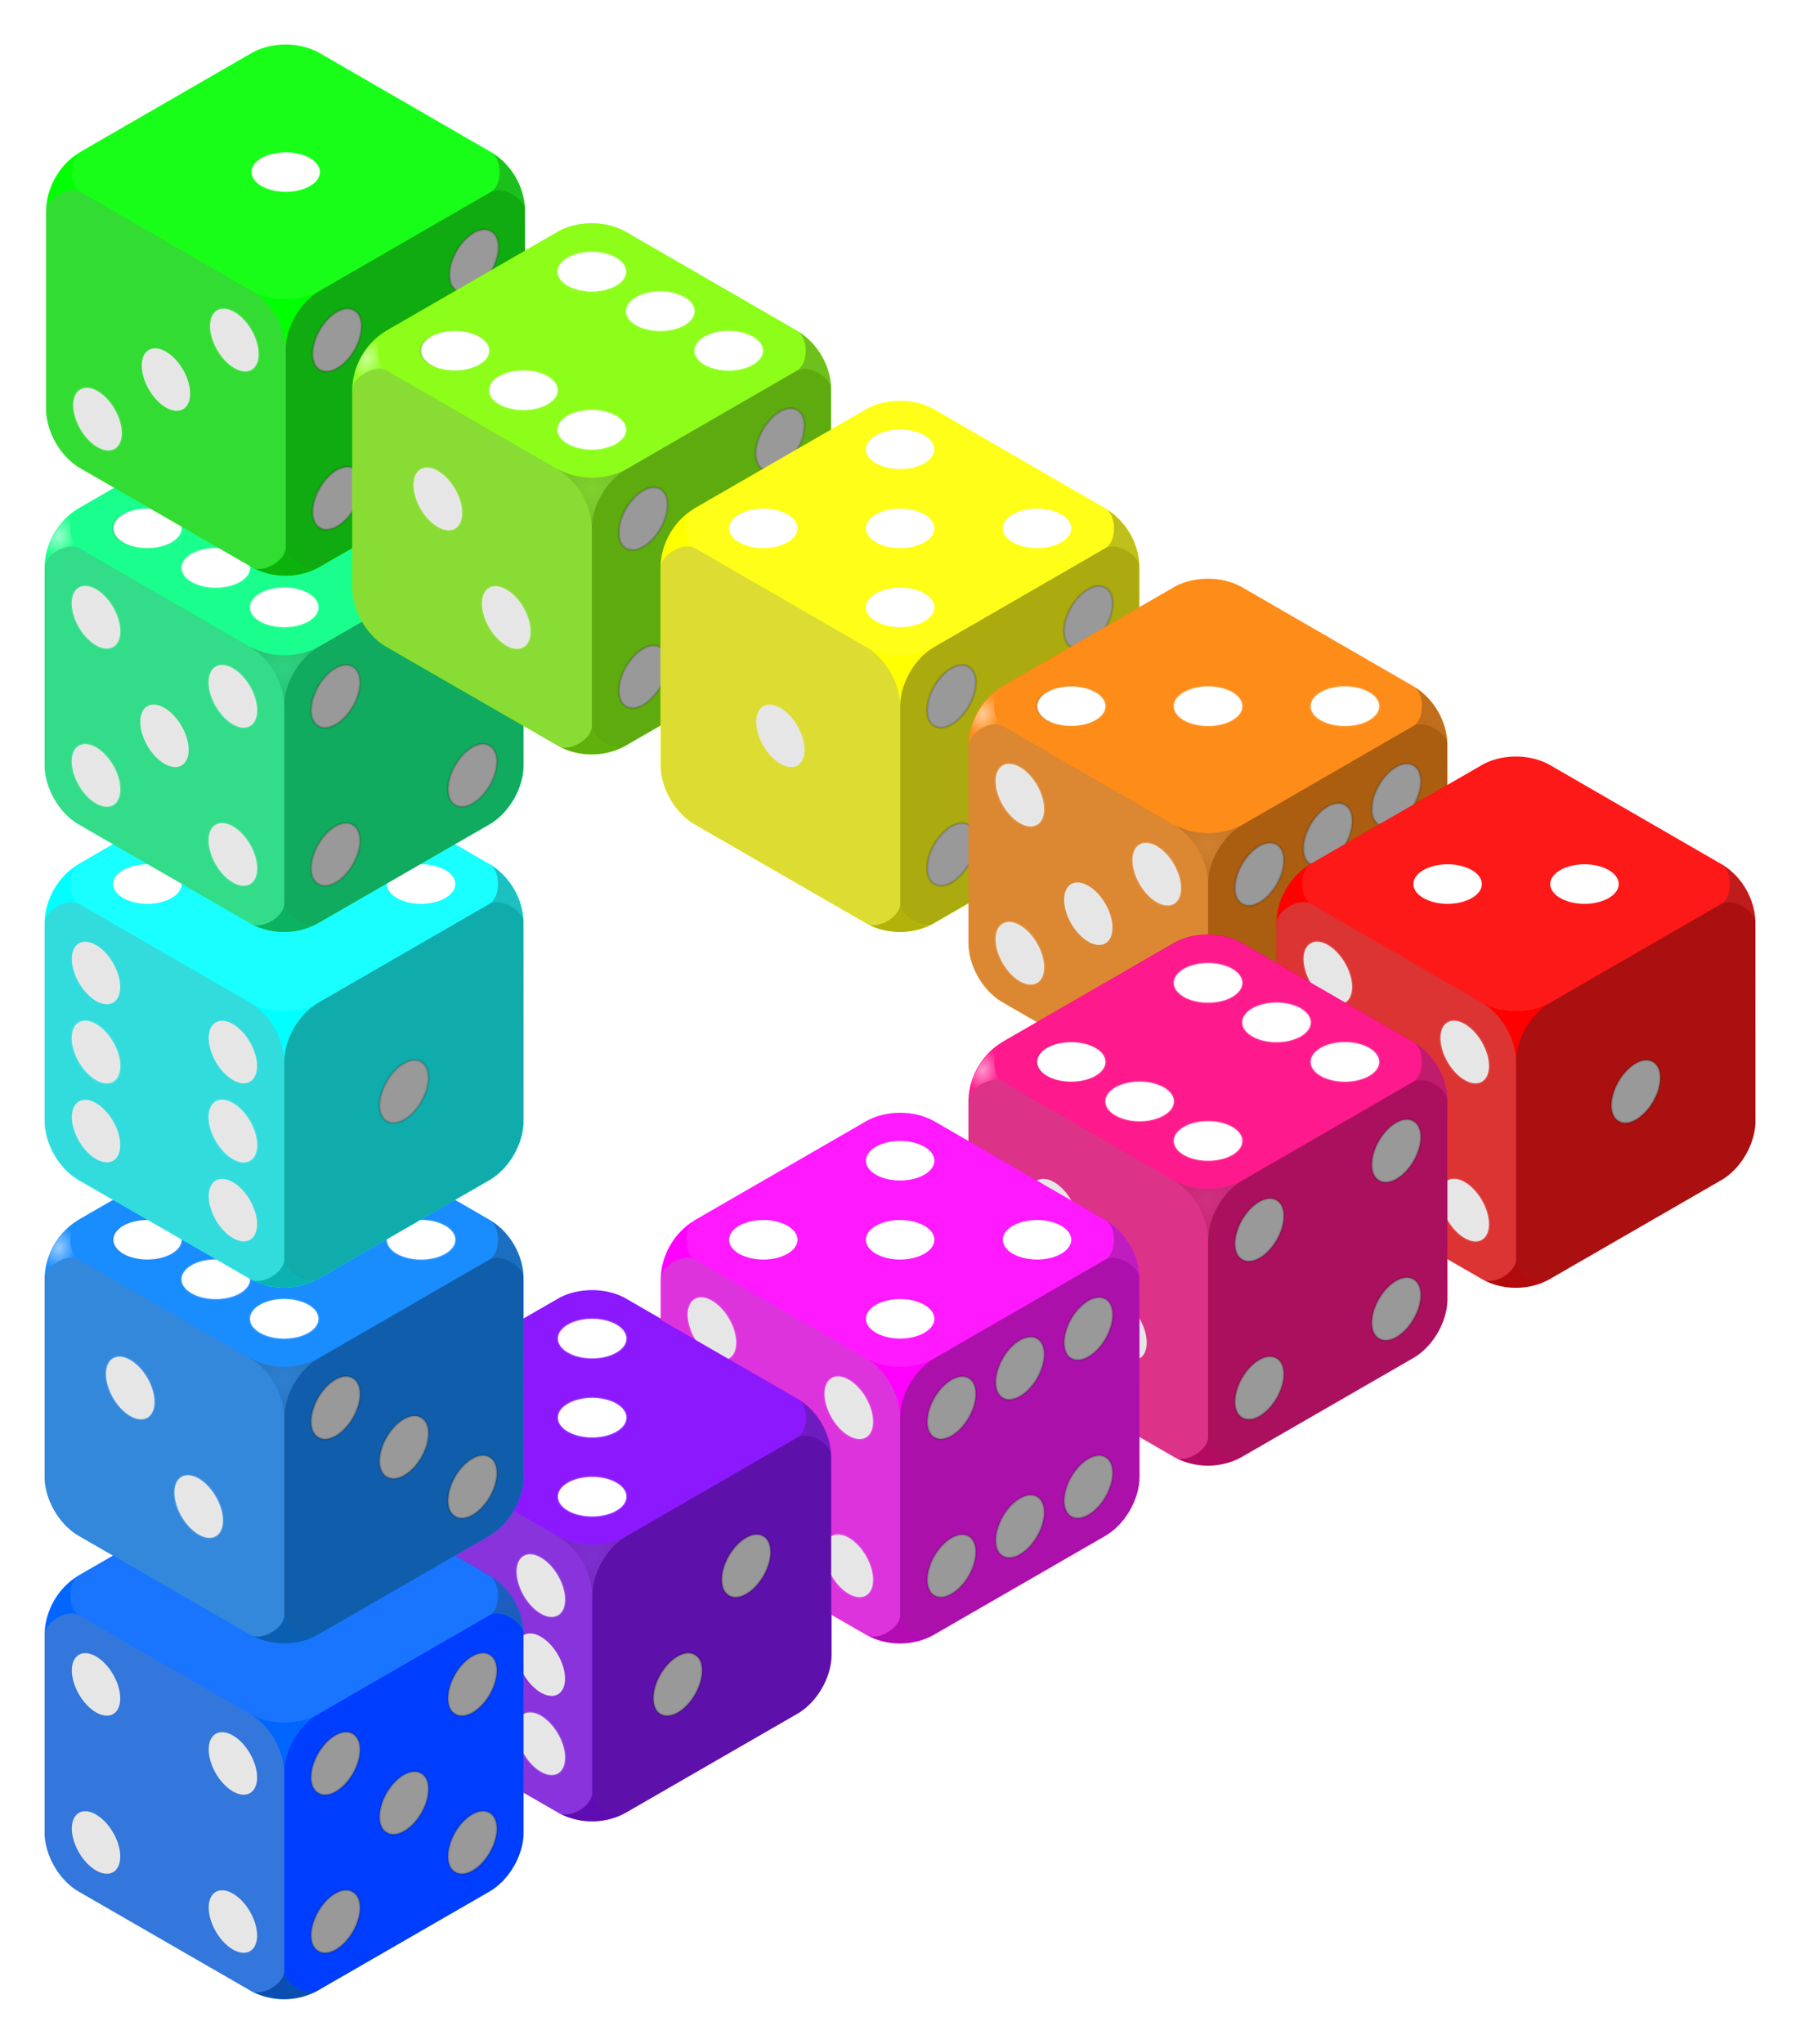 <svg xmlns="http://www.w3.org/2000/svg" xmlns:xlink="http://www.w3.org/1999/xlink" viewBox="0 0 403.56 458.08"><defs><linearGradient id="d"><stop offset="0"/><stop offset="1" stop-opacity="0"/></linearGradient><linearGradient id="q" y2="565.16" xlink:href="#c" gradientUnits="userSpaceOnUse" x2="92.558" y1="565.16" x1="60.872"/><linearGradient id="a"><stop offset="0" stop-color="#7f7f7f" stop-opacity=".366"/><stop offset="1" stop-color="#666" stop-opacity=".392"/></linearGradient><linearGradient id="b"><stop offset="0" stop-color="#fff" stop-opacity=".595"/><stop offset="1" stop-color="#fff" stop-opacity=".115"/></linearGradient><linearGradient id="o" y2="631.59" xlink:href="#d" gradientUnits="userSpaceOnUse" x2="402.59" y1="631.59" x1="318.52"/><linearGradient id="p" y2="565.16" xlink:href="#c" gradientUnits="userSpaceOnUse" x2="92.058" y1="565.16" x1="61.372"/><linearGradient id="c"><stop offset="0" stop-opacity=".144"/><stop offset=".25" stop-color="gray" stop-opacity="0"/><stop offset=".75" stop-color="#b7b7b7" stop-opacity=".063"/><stop offset="1" stop-color="#fff" stop-opacity=".129"/></linearGradient><filter id="i" height="1.258" width="1.224" color-interpolation-filters="sRGB" y="-.129" x="-.112"><feGaussianBlur stdDeviation="1.432"/></filter><filter id="n" height="1.398" width="1.172" color-interpolation-filters="sRGB" y="-.199" x="-.086"><feGaussianBlur stdDeviation="1.063"/></filter><filter id="f" color-interpolation-filters="sRGB"><feGaussianBlur stdDeviation="1.386"/></filter><filter id="l" height="1.191" width="1.322" color-interpolation-filters="sRGB" y="-.096" x="-.161"><feGaussianBlur stdDeviation="1.026"/></filter><filter id="h" color-interpolation-filters="sRGB"><feGaussianBlur stdDeviation="1.529"/></filter><filter id="k" height="1.191" width="1.322" color-interpolation-filters="sRGB" y="-.096" x="-.161"><feGaussianBlur stdDeviation="1.026"/></filter><filter id="g" color-interpolation-filters="sRGB"><feGaussianBlur stdDeviation="1.386"/></filter><radialGradient id="m" xlink:href="#b" gradientUnits="userSpaceOnUse" cy="542.48" cx="312.9" gradientTransform="matrix(.988 .156 -.198 1.256 111.45 -187.97)" r="7.654"/><radialGradient id="j" xlink:href="#a" gradientUnits="userSpaceOnUse" cy="599.92" cx="414.26" gradientTransform="matrix(1 0 0 .867 0 80.697)" r="15.344"/><clipPath id="e"><path d="M414.19 481.45c-5.457 0-10.915 1.287-15.344 3.844l-76.719 44.28c-.205.119-.405.262-.594.407-8.62 5.289-14.393 15.266-14.688 25.375-.04.265-.031.547-.031.813v88.562c0 10.229 6.454 21.479 15.312 26.594l77.22 44.53c8.983 4.948 20.702 4.948 29.687 0l77.219-44.53c8.858-5.115 15.344-16.365 15.344-26.594l-.031-89.125c-.208-10.254-6.068-20.411-14.844-25.72l-77.188-44.593c-4.43-2.558-9.887-3.844-15.344-3.844z" color="#000" fill="red"/></clipPath><clipPath id="r"><path d="M414.93 481.4c-5.457 0-10.915 1.287-15.344 3.844l-76.719 44.28a5.46 5.46 0 00-.594.407c-8.62 5.289-14.393 15.266-14.688 25.375-.04.265-.03.546-.03.813v18.062l61.624 35.594c8.776 5.307 14.636 15.465 14.844 25.719l.031 71.062 16.031 9.25c8.984 4.947 20.703 4.947 29.688 0l77.22-44.531c8.857-5.115 15.343-16.365 15.343-26.594l-.03-89.125c-.208-10.254-6.069-20.411-14.845-25.72l-77.188-44.593c-4.43-2.558-9.887-3.844-15.344-3.844z" color="#000" fill="red"/></clipPath></defs><path d="M132.736 289.165c-2.728 0-5.457.643-7.672 1.922l-38.36 22.14a2.72 2.72 0 00-.296.204c-4.31 2.644-7.197 7.633-7.344 12.687-.02.133-.016.273-.016.406v44.281c0 5.115 3.227 10.74 7.656 13.297l38.61 22.266c4.491 2.473 10.351 2.473 14.844 0l38.609-22.266c4.43-2.557 7.672-8.182 7.672-13.297l-.016-44.562c-.103-5.127-3.033-10.206-7.422-12.86l-38.594-22.297c-2.214-1.278-4.943-1.922-7.672-1.922z" color="#000" fill="#8000ff"/><g clip-path="url(#e)" color="#000" transform="matrix(.5 0 0 .5 -74.361 48.442)"><path d="M414.26 706.89v-88.583c0-10.229 6.485-21.46 15.343-26.575l76.72-44.3c5.114-2.953 15.343 2.953 15.343 8.858v88.583c0 10.23-6.485 21.46-15.343 26.575l-76.715 44.291c-5.114 2.953-15.343-2.953-15.343-8.858z" fill-opacity=".392" filter="url(#f)" fill="#292929"/><path d="M398.92 715.75l-76.715-44.291c-8.858-5.114-15.343-16.346-15.343-26.575v-88.583c0-5.905 10.229-11.811 15.343-8.858l76.715 44.29c8.858 5.115 15.343 16.347 15.343 26.576v88.583c0 5.905-10.229 11.81-15.343 8.858z" fill-opacity=".337" filter="url(#g)" fill="#999"/><path d="M414.25 481.59c-5.457 0-10.915 1.287-15.344 3.844l-76.719 44.28c-5.114 2.954-5.114 14.767 0 17.72l76.719 44.28c8.858 5.115 21.829 5.115 30.688 0l76.71-44.27c5.114-2.952 5.114-14.765 0-17.718l-76.72-44.28c-4.43-2.557-9.887-3.844-15.344-3.844z" fill-opacity=".102" filter="url(#h)" fill="#f9f9f9"/><path d="M399.06 591.62l.188.313c8.574 5.14 14.848 16.006 15 26l.156.28c0-10.228 6.485-21.478 15.344-26.593-8.859 5.114-21.83 5.114-30.688 0z" filter="url(#i)" fill="url(#j)"/><path d="M506.78 530.03c4.645 3.38 4.486 14.546-.469 17.406 4.955-2.86 14.708 2.6 15.312 8.312-.207-10.254-6.067-20.41-14.844-25.719z" fill-opacity=".356" filter="url(#k)" fill="#4f4f4f"/><path d="M306.89 555.74c.605-5.713 10.354-11.158 15.309-8.297-4.955-2.86-5.102-14.037-.457-17.417-8.777 5.307-14.643 15.46-14.851 25.715z" filter="url(#l)" fill="url(#m)"/><path d="M429.1 716c-5.25 2.333-14.84-3.388-14.84-9.11 0 5.722-9.605 11.438-14.855 9.106 8.984 4.947 20.711 4.95 29.695.004z" fill-opacity=".347" filter="url(#n)" fill="#212121"/></g><g stroke="url(#p)" fill="#e6e6e6" transform="matrix(.5 0 0 .5 -74.361 48.442)"><path d="M337.543 591.735A15.343 8.858 60 11322.2 565.16a15.343 8.858 60 1115.343 26.575z"/><path d="M337.543 627.165A15.343 8.858 60 11322.2 600.59a15.343 8.858 60 1115.343 26.575z"/><path d="M337.543 662.605A15.343 8.858 60 11322.2 636.03a15.343 8.858 60 1115.343 26.575zM398.913 627.165a15.343 8.858 60 11-15.343-26.575 15.343 8.858 60 1115.343 26.575z"/><path d="M398.913 662.605a15.343 8.858 60 11-15.343-26.575 15.343 8.858 60 1115.343 26.575z"/><path d="M398.913 698.035a15.343 8.858 60 11-15.343-26.575 15.343 8.858 60 1115.343 26.575z"/></g><g stroke="#000" fill="#999" stroke-opacity=".151"><path d="M155.786 370.885a7.672 4.43-60 11-7.672 13.287 7.672 4.43-60 117.672-13.287zM171.129 344.31a7.672 4.43-60 11-7.672 13.287 7.672 4.43-60 117.672-13.287z" stroke-width=".5"/></g><g transform="matrix(.5 0 0 .5 63.724 30.726)" stroke="url(#q)" fill="#fff"><path d="M153.43 609.451a15.343 8.858 0 11-30.686 0 15.343 8.858 0 1130.686 0zM153.43 538.585a15.343 8.858 0 11-30.686 0 15.343 8.858 0 1130.686 0zM153.43 574.018a15.343 8.858 0 11-30.686 0 15.343 8.858 0 1130.686 0z"/></g><path d="M63.693 329.025c-2.728 0-5.457.643-7.672 1.922l-38.36 22.14a2.72 2.72 0 00-.296.204c-4.31 2.644-7.197 7.633-7.344 12.687-.02.133-.016.273-.016.406v44.281c0 5.115 3.227 10.74 7.656 13.297l38.61 22.266c4.491 2.473 10.351 2.473 14.844 0l38.609-22.266c4.43-2.557 7.672-8.182 7.672-13.297l-.016-44.562c-.103-5.127-3.033-10.206-7.422-12.86l-38.594-22.297c-2.214-1.278-4.943-1.922-7.672-1.922z" color="#000" fill="#06f"/><g clip-path="url(#e)" color="#000" transform="matrix(.5 0 0 .5 -143.404 88.302)"><path d="M414.26 706.89v-88.583c0-10.229 6.485-21.46 15.343-26.575l76.72-44.3c5.114-2.953 15.343 2.953 15.343 8.858v88.583c0 10.23-6.485 21.46-15.343 26.575l-76.715 44.291c-5.114 2.953-15.343-2.953-15.343-8.858z" fill-opacity=".392" filter="url(#f)" fill="#00f"/><path d="M398.92 715.75l-76.715-44.291c-8.858-5.114-15.343-16.346-15.343-26.575v-88.583c0-5.905 10.229-11.811 15.343-8.858l76.715 44.29c8.858 5.115 15.343 16.347 15.343 26.576v88.583c0 5.905-10.229 11.81-15.343 8.858z" fill-opacity=".337" filter="url(#g)" fill="#999"/><path d="M414.25 481.59c-5.457 0-10.915 1.287-15.344 3.844l-76.719 44.28c-5.114 2.954-5.114 14.767 0 17.72l76.719 44.28c8.858 5.115 21.829 5.115 30.688 0l76.71-44.27c5.114-2.952 5.114-14.765 0-17.718l-76.72-44.28c-4.43-2.557-9.887-3.844-15.344-3.844z" fill-opacity=".102" filter="url(#h)" fill="#f9f9f9"/><path d="M399.06 591.62l.188.313c8.574 5.14 14.848 16.006 15 26l.156.28c0-10.228 6.485-21.478 15.344-26.593-8.859 5.114-21.83 5.114-30.688 0z" filter="url(#i)" fill="url(#j)"/><path d="M506.78 530.03c4.645 3.38 4.486 14.546-.469 17.406 4.955-2.86 14.708 2.6 15.312 8.312-.207-10.254-6.067-20.41-14.844-25.719z" fill-opacity=".356" filter="url(#k)" fill="#4f4f4f"/><path d="M306.89 555.74c.605-5.713 10.354-11.158 15.309-8.297-4.955-2.86-5.102-14.037-.457-17.417-8.777 5.307-14.643 15.46-14.851 25.715z" filter="url(#l)" fill="url(#m)"/><path d="M429.1 716c-5.25 2.333-14.84-3.388-14.84-9.11 0 5.722-9.605 11.438-14.855 9.106 8.984 4.947 20.711 4.95 29.695.004z" fill-opacity=".347" filter="url(#n)" fill="#212121"/></g><g stroke="url(#p)" fill="#e6e6e6" transform="matrix(.5 0 0 .5 -143.404 88.302)"><path d="M337.543 591.735A15.343 8.858 60 11322.2 565.16a15.343 8.858 60 1115.343 26.575zM337.543 662.605A15.343 8.858 60 11322.2 636.03a15.343 8.858 60 1115.343 26.575zM398.913 627.165a15.343 8.858 60 11-15.343-26.575 15.343 8.858 60 1115.343 26.575zM398.913 698.035a15.343 8.858 60 11-15.343-26.575 15.343 8.858 60 1115.343 26.575z"/></g><g stroke="#000" fill="#999" stroke-opacity=".151"><path d="M79.071 424.03a7.672 4.43-60 11-7.671 13.287 7.672 4.43-60 117.671-13.287zM109.757 406.315a7.672 4.43-60 11-7.671 13.287 7.672 4.43-60 117.671-13.287zM79.071 388.6a7.672 4.43-60 11-7.671 13.287A7.672 4.43-60 1179.07 388.6zM109.757 370.88a7.672 4.43-60 11-7.671 13.287 7.672 4.43-60 117.671-13.287zM94.414 397.455a7.672 4.43-60 11-7.671 13.287 7.672 4.43-60 117.671-13.287z" stroke-width=".5"/></g><path d="M92.058 565.16a15.343 8.858 0 11-30.686 0 15.343 8.858 0 1130.686 0z" transform="matrix(.5 0 0 .5 25.367 75.015)" stroke="url(#q)" fill="#fff"/><path d="M63.693 249.3c-2.728 0-5.457.643-7.672 1.922l-38.36 22.14a2.72 2.72 0 00-.296.204c-4.31 2.644-7.197 7.633-7.344 12.687-.02.133-.016.273-.016.406v44.281c0 5.115 3.227 10.74 7.656 13.297l38.61 22.266c4.491 2.473 10.351 2.473 14.844 0l38.609-22.266c4.43-2.557 7.672-8.182 7.672-13.297l-.016-44.562c-.103-5.127-3.033-10.206-7.422-12.86l-38.594-22.297c-2.214-1.278-4.943-1.922-7.672-1.922z" color="#000" fill="#0080ff"/><g clip-path="url(#e)" color="#000" transform="matrix(.5 0 0 .5 -143.404 8.577)"><path d="M414.26 706.89v-88.583c0-10.229 6.485-21.46 15.343-26.575l76.72-44.3c5.114-2.953 15.343 2.953 15.343 8.858v88.583c0 10.23-6.485 21.46-15.343 26.575l-76.715 44.291c-5.114 2.953-15.343-2.953-15.343-8.858z" fill-opacity=".392" filter="url(#f)" fill="#292929"/><path d="M398.92 715.75l-76.715-44.291c-8.858-5.114-15.343-16.346-15.343-26.575v-88.583c0-5.905 10.229-11.811 15.343-8.858l76.715 44.29c8.858 5.115 15.343 16.347 15.343 26.576v88.583c0 5.905-10.229 11.81-15.343 8.858z" fill-opacity=".337" filter="url(#g)" fill="#999"/><path d="M414.25 481.59c-5.457 0-10.915 1.287-15.344 3.844l-76.719 44.28c-5.114 2.954-5.114 14.767 0 17.72l76.719 44.28c8.858 5.115 21.829 5.115 30.688 0l76.71-44.27c5.114-2.952 5.114-14.765 0-17.718l-76.72-44.28c-4.43-2.557-9.887-3.844-15.344-3.844z" fill-opacity=".102" filter="url(#h)" fill="#f9f9f9"/><path d="M399.06 591.62l.188.313c8.574 5.14 14.848 16.006 15 26l.156.28c0-10.228 6.485-21.478 15.344-26.593-8.859 5.114-21.83 5.114-30.688 0z" filter="url(#i)" fill="url(#j)"/><path d="M506.78 530.03c4.645 3.38 4.486 14.546-.469 17.406 4.955-2.86 14.708 2.6 15.312 8.312-.207-10.254-6.067-20.41-14.844-25.719z" fill-opacity=".356" filter="url(#k)" fill="#4f4f4f"/><path d="M306.89 555.74c.605-5.713 10.354-11.158 15.309-8.297-4.955-2.86-5.102-14.037-.457-17.417-8.777 5.307-14.643 15.46-14.851 25.715z" filter="url(#l)" fill="url(#m)"/><path d="M429.1 716c-5.25 2.333-14.84-3.388-14.84-9.11 0 5.722-9.605 11.438-14.855 9.106 8.984 4.947 20.711 4.95 29.695.004z" fill-opacity=".347" filter="url(#n)" fill="#212121"/></g><g stroke="url(#p)" fill="#e6e6e6" transform="matrix(.5 0 0 .5 -143.404 8.577)"><path d="M352.883 618.305a15.343 8.858 60 11-15.343-26.575 15.343 8.858 60 1115.343 26.575zM383.573 671.455a15.343 8.858 60 11-15.343-26.575 15.343 8.858 60 1115.343 26.575z"/></g><g stroke="#000" fill="#999" stroke-opacity=".151"><path d="M109.757 326.59a7.672 4.43-60 11-7.671 13.287 7.672 4.43-60 117.671-13.287zM79.071 308.875a7.672 4.43-60 11-7.671 13.287 7.672 4.43-60 117.671-13.287zM94.414 317.73a7.672 4.43-60 11-7.671 13.287 7.672 4.43-60 117.671-13.287z" stroke-width=".5"/></g><g transform="matrix(.5 0 0 .5 -5.319 -9.14)" stroke="url(#q)" fill="#fff"><path d="M92.058 574.018a15.343 8.858 0 11-30.686 0 15.343 8.858 0 1130.686 0zM122.744 591.735a15.343 8.858 0 11-30.686 0 15.343 8.858 0 1130.686 0zM153.43 609.451a15.343 8.858 0 11-30.686 0 15.343 8.858 0 1130.686 0zM153.43 538.585a15.343 8.858 0 11-30.686 0 15.343 8.858 0 1130.686 0zM184.116 556.302a15.343 8.858 0 11-30.686 0 15.343 8.858 0 1130.686 0zM214.798 574.018a15.343 8.858 0 11-30.686 0 15.343 8.858 0 1130.686 0z"/></g><g><path d="M63.693 169.575c-2.728 0-5.457.643-7.672 1.922l-38.36 22.14a2.72 2.72 0 00-.296.204c-4.31 2.644-7.197 7.633-7.344 12.687-.02.133-.016.273-.016.406v44.281c0 5.115 3.227 10.74 7.656 13.297l38.61 22.266c4.491 2.473 10.351 2.473 14.844 0l38.609-22.266c4.43-2.557 7.672-8.182 7.672-13.297l-.016-44.562c-.103-5.127-3.033-10.206-7.422-12.86l-38.594-22.297c-2.214-1.278-4.943-1.922-7.672-1.922z" color="#000" fill="#0ff"/><g clip-path="url(#e)" color="#000" transform="matrix(.5 0 0 .5 -143.404 -71.148)"><path d="M414.26 706.89v-88.583c0-10.229 6.485-21.46 15.343-26.575l76.72-44.3c5.114-2.953 15.343 2.953 15.343 8.858v88.583c0 10.23-6.485 21.46-15.343 26.575l-76.715 44.291c-5.114 2.953-15.343-2.953-15.343-8.858z" fill-opacity=".392" filter="url(#f)" fill="#292929"/><path d="M398.92 715.75l-76.715-44.291c-8.858-5.114-15.343-16.346-15.343-26.575v-88.583c0-5.905 10.229-11.811 15.343-8.858l76.715 44.29c8.858 5.115 15.343 16.347 15.343 26.576v88.583c0 5.905-10.229 11.81-15.343 8.858z" fill-opacity=".337" filter="url(#g)" fill="#999"/><path d="M414.25 481.59c-5.457 0-10.915 1.287-15.344 3.844l-76.719 44.28c-5.114 2.954-5.114 14.767 0 17.72l76.719 44.28c8.858 5.115 21.829 5.115 30.688 0l76.71-44.27c5.114-2.952 5.114-14.765 0-17.718l-76.72-44.28c-4.43-2.557-9.887-3.844-15.344-3.844z" fill-opacity=".102" filter="url(#h)" fill="#f9f9f9"/><path d="M399.06 591.62l.188.313c8.574 5.14 14.848 16.006 15 26l.156.28c0-10.228 6.485-21.478 15.344-26.593-8.859 5.114-21.83 5.114-30.688 0z" filter="url(#i)" fill="url(#j)"/><path d="M506.78 530.03c4.645 3.38 4.486 14.546-.469 17.406 4.955-2.86 14.708 2.6 15.312 8.312-.207-10.254-6.067-20.41-14.844-25.719z" fill-opacity=".356" filter="url(#k)" fill="#4f4f4f"/><path d="M306.89 555.74c.605-5.713 10.354-11.158 15.309-8.297-4.955-2.86-5.102-14.037-.457-17.417-8.777 5.307-14.643 15.46-14.851 25.715z" filter="url(#l)" fill="url(#m)"/><path d="M429.1 716c-5.25 2.333-14.84-3.388-14.84-9.11 0 5.722-9.605 11.438-14.855 9.106 8.984 4.947 20.711 4.95 29.695.004z" fill-opacity=".347" filter="url(#n)" fill="#212121"/></g><g stroke="url(#p)" fill="#e6e6e6" transform="matrix(.5 0 0 .5 -143.404 -71.148)"><path d="M337.543 591.735A15.343 8.858 60 11322.2 565.16a15.343 8.858 60 1115.343 26.575z"/><path d="M337.543 627.165A15.343 8.858 60 11322.2 600.59a15.343 8.858 60 1115.343 26.575z"/><path d="M337.543 662.605A15.343 8.858 60 11322.2 636.03a15.343 8.858 60 1115.343 26.575zM398.913 627.165a15.343 8.858 60 11-15.343-26.575 15.343 8.858 60 1115.343 26.575z"/><path d="M398.913 662.605a15.343 8.858 60 11-15.343-26.575 15.343 8.858 60 1115.343 26.575z"/><path d="M398.913 698.035a15.343 8.858 60 11-15.343-26.575 15.343 8.858 60 1115.343 26.575z"/></g><path d="M94.414 238.005a7.672 4.43-60 11-7.671 13.287 7.672 4.43-60 117.671-13.287z" stroke-opacity=".151" stroke="#000" fill="#999" stroke-width=".5"/><g transform="matrix(.5 0 0 .5 -5.319 -88.864)" stroke="url(#q)" fill="#fff"><path d="M92.058 574.018a15.343 8.858 0 11-30.686 0 15.343 8.858 0 1130.686 0zM214.798 574.018a15.343 8.858 0 11-30.686 0 15.343 8.858 0 1130.686 0zM153.43 574.018a15.343 8.858 0 11-30.686 0 15.343 8.858 0 1130.686 0z"/></g></g><g><path d="M63.693 89.85c-2.728 0-5.457.643-7.672 1.922l-38.36 22.14a2.72 2.72 0 00-.296.204c-4.31 2.644-7.197 7.633-7.344 12.687-.02.133-.016.273-.016.406v44.281c0 5.115 3.227 10.74 7.656 13.297l38.61 22.266c4.491 2.473 10.351 2.473 14.844 0l38.609-22.266c4.43-2.557 7.672-8.182 7.672-13.297l-.016-44.562c-.103-5.127-3.033-10.206-7.422-12.86L71.364 91.771c-2.214-1.278-4.943-1.922-7.672-1.922z" color="#000" fill="#00ff80"/><g clip-path="url(#e)" color="#000" transform="matrix(.5 0 0 .5 -143.404 -150.873)"><path d="M414.26 706.89v-88.583c0-10.229 6.485-21.46 15.343-26.575l76.72-44.3c5.114-2.953 15.343 2.953 15.343 8.858v88.583c0 10.23-6.485 21.46-15.343 26.575l-76.715 44.291c-5.114 2.953-15.343-2.953-15.343-8.858z" fill-opacity=".392" filter="url(#f)" fill="#292929"/><path d="M398.92 715.75l-76.715-44.291c-8.858-5.114-15.343-16.346-15.343-26.575v-88.583c0-5.905 10.229-11.811 15.343-8.858l76.715 44.29c8.858 5.115 15.343 16.347 15.343 26.576v88.583c0 5.905-10.229 11.81-15.343 8.858z" fill-opacity=".337" filter="url(#g)" fill="#999"/><path d="M414.25 481.59c-5.457 0-10.915 1.287-15.344 3.844l-76.719 44.28c-5.114 2.954-5.114 14.767 0 17.72l76.719 44.28c8.858 5.115 21.829 5.115 30.688 0l76.71-44.27c5.114-2.952 5.114-14.765 0-17.718l-76.72-44.28c-4.43-2.557-9.887-3.844-15.344-3.844z" fill-opacity=".102" filter="url(#h)" fill="#f9f9f9"/><path d="M399.06 591.62l.188.313c8.574 5.14 14.848 16.006 15 26l.156.28c0-10.228 6.485-21.478 15.344-26.593-8.859 5.114-21.83 5.114-30.688 0z" filter="url(#i)" fill="url(#j)"/><path d="M506.78 530.03c4.645 3.38 4.486 14.546-.469 17.406 4.955-2.86 14.708 2.6 15.312 8.312-.207-10.254-6.067-20.41-14.844-25.719z" fill-opacity=".356" filter="url(#k)" fill="#4f4f4f"/><path d="M306.89 555.74c.605-5.713 10.354-11.158 15.309-8.297-4.955-2.86-5.102-14.037-.457-17.417-8.777 5.307-14.643 15.46-14.851 25.715z" filter="url(#l)" fill="url(#m)"/><path d="M429.1 716c-5.25 2.333-14.84-3.388-14.84-9.11 0 5.722-9.605 11.438-14.855 9.106 8.984 4.947 20.711 4.95 29.695.004z" fill-opacity=".347" filter="url(#n)" fill="#212121"/></g><g stroke="url(#p)" fill="#e6e6e6" transform="matrix(.5 0 0 .5 -143.404 -150.873)"><path d="M337.543 591.735A15.343 8.858 60 11322.2 565.16a15.343 8.858 60 1115.343 26.575zM337.543 662.605A15.343 8.858 60 11322.2 636.03a15.343 8.858 60 1115.343 26.575zM398.913 627.165a15.343 8.858 60 11-15.343-26.575 15.343 8.858 60 1115.343 26.575zM398.913 698.035a15.343 8.858 60 11-15.343-26.575 15.343 8.858 60 1115.343 26.575z"/><path d="M368.223 644.885a15.343 8.858 60 11-15.343-26.575 15.343 8.858 60 1115.343 26.575z"/></g><g stroke="#000" fill="#999" stroke-opacity=".151"><path d="M79.071 184.855a7.672 4.43-60 11-7.671 13.287 7.672 4.43-60 117.671-13.287zM109.757 167.14a7.672 4.43-60 11-7.671 13.287 7.672 4.43-60 117.671-13.287zM79.071 149.425a7.672 4.43-60 11-7.671 13.287 7.672 4.43-60 117.671-13.287zM109.757 131.705a7.672 4.43-60 11-7.671 13.287 7.672 4.43-60 117.671-13.287z" stroke-width=".5"/></g><g transform="matrix(.5 0 0 .5 -5.319 -168.59)" stroke="url(#q)" fill="#fff"><path d="M92.058 574.018a15.343 8.858 0 11-30.686 0 15.343 8.858 0 1130.686 0zM122.744 591.735a15.343 8.858 0 11-30.686 0 15.343 8.858 0 1130.686 0zM153.43 609.451a15.343 8.858 0 11-30.686 0 15.343 8.858 0 1130.686 0zM153.43 538.585a15.343 8.858 0 11-30.686 0 15.343 8.858 0 1130.686 0zM184.116 556.302a15.343 8.858 0 11-30.686 0 15.343 8.858 0 1130.686 0zM214.798 574.018a15.343 8.858 0 11-30.686 0 15.343 8.858 0 1130.686 0z"/></g></g><g><path d="M64.026 10c-2.728 0-5.457.643-7.672 1.922l-38.36 22.14a2.72 2.72 0 00-.296.204c-4.31 2.644-7.197 7.633-7.344 12.687-.02.133-.016.273-.016.406V91.64c0 5.115 3.227 10.74 7.656 13.297l38.61 22.266c4.491 2.473 10.351 2.473 14.844 0l38.609-22.266c4.43-2.557 7.672-8.182 7.672-13.297l-.016-44.562c-.103-5.127-3.033-10.206-7.422-12.86L71.697 11.921C69.483 10.643 66.754 10 64.025 10z" color="#000" fill="#0f0"/><g clip-path="url(#e)" color="#000" transform="matrix(.5 0 0 .5 -143.071 -230.723)"><path d="M414.26 706.89v-88.583c0-10.229 6.485-21.46 15.343-26.575l76.72-44.3c5.114-2.953 15.343 2.953 15.343 8.858v88.583c0 10.23-6.485 21.46-15.343 26.575l-76.715 44.291c-5.114 2.953-15.343-2.953-15.343-8.858z" fill-opacity=".392" filter="url(#f)" fill="#292929"/><path d="M398.92 715.75l-76.715-44.291c-8.858-5.114-15.343-16.346-15.343-26.575v-88.583c0-5.905 10.229-11.811 15.343-8.858l76.715 44.29c8.858 5.115 15.343 16.347 15.343 26.576v88.583c0 5.905-10.229 11.81-15.343 8.858z" fill-opacity=".337" filter="url(#g)" fill="#999"/><path d="M414.25 481.59c-5.457 0-10.915 1.287-15.344 3.844l-76.719 44.28c-5.114 2.954-5.114 14.767 0 17.72l76.719 44.28c8.858 5.115 21.829 5.115 30.688 0l76.71-44.27c5.114-2.952 5.114-14.765 0-17.718l-76.72-44.28c-4.43-2.557-9.887-3.844-15.344-3.844z" fill-opacity=".102" filter="url(#h)" fill="#f9f9f9"/><path d="M399.06 591.62l.188.313c8.574 5.14 14.848 16.006 15 26l.156.28c0-10.228 6.485-21.478 15.344-26.593-8.859 5.114-21.83 5.114-30.688 0z" filter="url(#i)" fill="url(#j)"/><path d="M506.78 530.03c4.645 3.38 4.486 14.546-.469 17.406 4.955-2.86 14.708 2.6 15.312 8.312-.207-10.254-6.067-20.41-14.844-25.719z" fill-opacity=".356" filter="url(#k)" fill="#4f4f4f"/><path d="M306.89 555.74c.605-5.713 10.354-11.158 15.309-8.297-4.955-2.86-5.102-14.037-.457-17.417-8.777 5.307-14.643 15.46-14.851 25.715z" filter="url(#l)" fill="url(#m)"/><path d="M429.1 716c-5.25 2.333-14.84-3.388-14.84-9.11 0 5.722-9.605 11.438-14.855 9.106 8.984 4.947 20.711 4.95 29.695.004z" fill-opacity=".347" filter="url(#n)" fill="#212121"/></g><g stroke="url(#p)" fill="#e6e6e6" transform="matrix(.5 0 0 .5 -143.071 -230.723)"><path d="M337.543 662.605A15.343 8.858 60 11322.2 636.03a15.343 8.858 60 1115.343 26.575zM398.913 627.165a15.343 8.858 60 11-15.343-26.575 15.343 8.858 60 1115.343 26.575z"/><path d="M368.223 644.885a15.343 8.858 60 11-15.343-26.575 15.343 8.858 60 1115.343 26.575z"/></g><g stroke="#000" fill="#999" stroke-opacity=".151"><path d="M79.404 105.005a7.672 4.43-60 11-7.671 13.287 7.672 4.43-60 117.671-13.287zM110.09 87.29a7.672 4.43-60 11-7.671 13.287 7.672 4.43-60 117.671-13.287zM79.404 69.575a7.672 4.43-60 11-7.671 13.287 7.672 4.43-60 117.671-13.287zM110.09 51.855a7.672 4.43-60 11-7.671 13.287 7.672 4.43-60 117.671-13.287zM94.747 78.43a7.672 4.43-60 11-7.671 13.287 7.672 4.43-60 117.671-13.287z" stroke-width=".5"/></g><path d="M92.058 565.16a15.343 8.858 0 11-30.686 0 15.343 8.858 0 1130.686 0z" transform="matrix(.5 0 0 .5 25.7 -244.01)" stroke="url(#q)" fill="#fff"/></g><g><path d="M132.661 50.043c-2.728 0-5.457.644-7.672 1.922l-38.36 22.14a2.72 2.72 0 00-.296.204c-4.31 2.645-7.197 7.633-7.344 12.688-.02.132-.016.273-.016.406v44.28c0 5.115 3.227 10.74 7.656 13.298l38.61 22.265c4.491 2.474 10.351 2.474 14.844 0l38.609-22.265c4.43-2.557 7.672-8.183 7.672-13.297l-.016-44.563c-.103-5.127-3.033-10.205-7.422-12.86l-38.594-22.296c-2.214-1.279-4.943-1.922-7.672-1.922z" color="#000" fill="#80ff00"/><g clip-path="url(#e)" color="#000" transform="matrix(.5 0 0 .5 -74.436 -190.68)"><path d="M414.26 706.89v-88.583c0-10.229 6.485-21.46 15.343-26.575l76.72-44.3c5.114-2.953 15.343 2.953 15.343 8.858v88.583c0 10.23-6.485 21.46-15.343 26.575l-76.715 44.291c-5.114 2.953-15.343-2.953-15.343-8.858z" fill-opacity=".392" filter="url(#f)" fill="#292929"/><path d="M398.92 715.75l-76.715-44.291c-8.858-5.114-15.343-16.346-15.343-26.575v-88.583c0-5.905 10.229-11.811 15.343-8.858l76.715 44.29c8.858 5.115 15.343 16.347 15.343 26.576v88.583c0 5.905-10.229 11.81-15.343 8.858z" fill-opacity=".337" filter="url(#g)" fill="#999"/><path d="M414.25 481.59c-5.457 0-10.915 1.287-15.344 3.844l-76.719 44.28c-5.114 2.954-5.114 14.767 0 17.72l76.719 44.28c8.858 5.115 21.829 5.115 30.688 0l76.71-44.27c5.114-2.952 5.114-14.765 0-17.718l-76.72-44.28c-4.43-2.557-9.887-3.844-15.344-3.844z" fill-opacity=".102" filter="url(#h)" fill="#f9f9f9"/><path d="M399.06 591.62l.188.313c8.574 5.14 14.848 16.006 15 26l.156.28c0-10.228 6.485-21.478 15.344-26.593-8.859 5.114-21.83 5.114-30.688 0z" filter="url(#i)" fill="url(#j)"/><path d="M506.78 530.03c4.645 3.38 4.486 14.546-.469 17.406 4.955-2.86 14.708 2.6 15.312 8.312-.207-10.254-6.067-20.41-14.844-25.719z" fill-opacity=".356" filter="url(#k)" fill="#4f4f4f"/><path d="M306.89 555.74c.605-5.713 10.354-11.158 15.309-8.297-4.955-2.86-5.102-14.037-.457-17.417-8.777 5.307-14.643 15.46-14.851 25.715z" filter="url(#l)" fill="url(#m)"/><path d="M429.1 716c-5.25 2.333-14.84-3.388-14.84-9.11 0 5.722-9.605 11.438-14.855 9.106 8.984 4.947 20.711 4.95 29.695.004z" fill-opacity=".347" filter="url(#n)" fill="#212121"/></g><g stroke="url(#p)" fill="#e6e6e6" transform="matrix(.5 0 0 .5 -74.436 -190.68)"><path d="M352.883 618.305a15.343 8.858 60 11-15.343-26.575 15.343 8.858 60 1115.343 26.575zM383.573 671.455a15.343 8.858 60 11-15.343-26.575 15.343 8.858 60 1115.343 26.575z"/></g><g stroke="#000" fill="#999" stroke-opacity=".151"><path d="M148.04 145.048a7.672 4.43-60 11-7.672 13.288 7.672 4.43-60 117.671-13.288zM178.725 127.333a7.672 4.43-60 11-7.671 13.288 7.672 4.43-60 117.671-13.288zM148.04 109.618a7.672 4.43-60 11-7.672 13.288 7.672 4.43-60 117.671-13.288zM178.725 91.898a7.672 4.43-60 11-7.671 13.288 7.672 4.43-60 117.671-13.288z" stroke-width=".5"/></g><g transform="matrix(.5 0 0 .5 63.649 -208.396)" stroke="url(#q)" fill="#fff"><path d="M92.058 574.018a15.343 8.858 0 11-30.686 0 15.343 8.858 0 1130.686 0zM122.744 591.735a15.343 8.858 0 11-30.686 0 15.343 8.858 0 1130.686 0zM153.43 609.451a15.343 8.858 0 11-30.686 0 15.343 8.858 0 1130.686 0zM153.43 538.585a15.343 8.858 0 11-30.686 0 15.343 8.858 0 1130.686 0zM184.116 556.302a15.343 8.858 0 11-30.686 0 15.343 8.858 0 1130.686 0zM214.798 574.018a15.343 8.858 0 11-30.686 0 15.343 8.858 0 1130.686 0z"/></g></g><g><path d="M201.781 89.85c-2.728 0-5.457.643-7.672 1.922l-38.36 22.14a2.72 2.72 0 00-.296.204c-4.31 2.644-7.197 7.633-7.344 12.687-.02.133-.016.273-.016.406v44.281c0 5.115 3.227 10.74 7.656 13.297l38.61 22.266c4.491 2.473 10.351 2.473 14.844 0l38.609-22.266c4.43-2.557 7.672-8.182 7.672-13.297l-.016-44.562c-.103-5.127-3.033-10.206-7.422-12.86l-38.594-22.297c-2.214-1.278-4.943-1.922-7.672-1.922z" color="#000" fill="#ff0"/><g clip-path="url(#e)" color="#000" transform="matrix(.5 0 0 .5 -5.316 -150.873)"><path d="M414.26 706.89v-88.583c0-10.229 6.485-21.46 15.343-26.575l76.72-44.3c5.114-2.953 15.343 2.953 15.343 8.858v88.583c0 10.23-6.485 21.46-15.343 26.575l-76.715 44.291c-5.114 2.953-15.343-2.953-15.343-8.858z" fill-opacity=".392" filter="url(#f)" fill="#292929"/><path d="M398.92 715.75l-76.715-44.291c-8.858-5.114-15.343-16.346-15.343-26.575v-88.583c0-5.905 10.229-11.811 15.343-8.858l76.715 44.29c8.858 5.115 15.343 16.347 15.343 26.576v88.583c0 5.905-10.229 11.81-15.343 8.858z" fill-opacity=".337" filter="url(#g)" fill="#999"/><path d="M414.25 481.59c-5.457 0-10.915 1.287-15.344 3.844l-76.719 44.28c-5.114 2.954-5.114 14.767 0 17.72l76.719 44.28c8.858 5.115 21.829 5.115 30.688 0l76.71-44.27c5.114-2.952 5.114-14.765 0-17.718l-76.72-44.28c-4.43-2.557-9.887-3.844-15.344-3.844z" fill-opacity=".102" filter="url(#h)" fill="#f9f9f9"/><path d="M399.06 591.62l.188.313c8.574 5.14 14.848 16.006 15 26l.156.28c0-10.228 6.485-21.478 15.344-26.593-8.859 5.114-21.83 5.114-30.688 0z" filter="url(#i)" fill="url(#j)"/><path d="M506.78 530.03c4.645 3.38 4.486 14.546-.469 17.406 4.955-2.86 14.708 2.6 15.312 8.312-.207-10.254-6.067-20.41-14.844-25.719z" fill-opacity=".356" filter="url(#k)" fill="#4f4f4f"/><path d="M306.89 555.74c.605-5.713 10.354-11.158 15.309-8.297-4.955-2.86-5.102-14.037-.457-17.417-8.777 5.307-14.643 15.46-14.851 25.715z" filter="url(#l)" fill="url(#m)"/><path d="M429.1 716c-5.25 2.333-14.84-3.388-14.84-9.11 0 5.722-9.605 11.438-14.855 9.106 8.984 4.947 20.711 4.95 29.695.004z" fill-opacity=".347" filter="url(#n)" fill="#212121"/></g><path d="M92.058 565.16a15.343 8.858 0 11-30.686 0 15.343 8.858 0 1130.686 0z" transform="rotate(60 208.55 342.054) scale(.5)" stroke="url(#p)" fill="#e6e6e6"/><g stroke="#000" fill="#999" stroke-opacity=".151"><path d="M217.16 184.855a7.672 4.43-60 11-7.672 13.287 7.672 4.43-60 117.671-13.287zM247.845 167.14a7.672 4.43-60 11-7.671 13.287 7.672 4.43-60 117.671-13.287zM217.16 149.425a7.672 4.43-60 11-7.672 13.287 7.672 4.43-60 117.671-13.287zM247.845 131.705a7.672 4.43-60 11-7.671 13.287 7.672 4.43-60 117.671-13.287z" stroke-width=".5"/></g><g transform="matrix(.5 0 0 .5 132.769 -168.59)" stroke="url(#q)" fill="#fff"><path d="M92.058 574.018a15.343 8.858 0 11-30.686 0 15.343 8.858 0 1130.686 0zM153.43 609.451a15.343 8.858 0 11-30.686 0 15.343 8.858 0 1130.686 0zM153.43 538.585a15.343 8.858 0 11-30.686 0 15.343 8.858 0 1130.686 0zM214.798 574.018a15.343 8.858 0 11-30.686 0 15.343 8.858 0 1130.686 0zM153.43 574.018a15.343 8.858 0 11-30.686 0 15.343 8.858 0 1130.686 0z"/></g></g><g><path d="M270.821 129.715c-2.728 0-5.457.643-7.672 1.922l-38.36 22.14a2.72 2.72 0 00-.296.204c-4.31 2.644-7.197 7.633-7.344 12.687-.02.133-.016.273-.016.406v44.281c0 5.115 3.227 10.74 7.656 13.297l38.61 22.266c4.491 2.473 10.351 2.473 14.844 0l38.609-22.266c4.43-2.557 7.672-8.182 7.672-13.297l-.016-44.562c-.103-5.127-3.033-10.206-7.422-12.86l-38.594-22.297c-2.214-1.278-4.943-1.922-7.672-1.922z" color="#000" fill="#ff8000"/><g clip-path="url(#e)" color="#000" transform="matrix(.5 0 0 .5 63.724 -111.008)"><path d="M414.26 706.89v-88.583c0-10.229 6.485-21.46 15.343-26.575l76.72-44.3c5.114-2.953 15.343 2.953 15.343 8.858v88.583c0 10.23-6.485 21.46-15.343 26.575l-76.715 44.291c-5.114 2.953-15.343-2.953-15.343-8.858z" fill-opacity=".392" filter="url(#f)" fill="#292929"/><path d="M398.92 715.75l-76.715-44.291c-8.858-5.114-15.343-16.346-15.343-26.575v-88.583c0-5.905 10.229-11.811 15.343-8.858l76.715 44.29c8.858 5.115 15.343 16.347 15.343 26.576v88.583c0 5.905-10.229 11.81-15.343 8.858z" fill-opacity=".337" filter="url(#g)" fill="#999"/><path d="M414.25 481.59c-5.457 0-10.915 1.287-15.344 3.844l-76.719 44.28c-5.114 2.954-5.114 14.767 0 17.72l76.719 44.28c8.858 5.115 21.829 5.115 30.688 0l76.71-44.27c5.114-2.952 5.114-14.765 0-17.718l-76.72-44.28c-4.43-2.557-9.887-3.844-15.344-3.844z" fill-opacity=".102" filter="url(#h)" fill="#f9f9f9"/><path d="M399.06 591.62l.188.313c8.574 5.14 14.848 16.006 15 26l.156.28c0-10.228 6.485-21.478 15.344-26.593-8.859 5.114-21.83 5.114-30.688 0z" filter="url(#i)" fill="url(#j)"/><path d="M506.78 530.03c4.645 3.38 4.486 14.546-.469 17.406 4.955-2.86 14.708 2.6 15.312 8.312-.207-10.254-6.067-20.41-14.844-25.719z" fill-opacity=".356" filter="url(#k)" fill="#4f4f4f"/><path d="M306.89 555.74c.605-5.713 10.354-11.158 15.309-8.297-4.955-2.86-5.102-14.037-.457-17.417-8.777 5.307-14.643 15.46-14.851 25.715z" filter="url(#l)" fill="url(#m)"/><path d="M429.1 716c-5.25 2.333-14.84-3.388-14.84-9.11 0 5.722-9.605 11.438-14.855 9.106 8.984 4.947 20.711 4.95 29.695.004z" fill-opacity=".347" filter="url(#n)" fill="#212121"/></g><g stroke="url(#p)" fill="#e6e6e6" transform="matrix(.5 0 0 .5 63.724 -111.008)"><path d="M337.543 591.735A15.343 8.858 60 11322.2 565.16a15.343 8.858 60 1115.343 26.575zM337.543 662.605A15.343 8.858 60 11322.2 636.03a15.343 8.858 60 1115.343 26.575zM398.913 627.165a15.343 8.858 60 11-15.343-26.575 15.343 8.858 60 1115.343 26.575zM398.913 698.035a15.343 8.858 60 11-15.343-26.575 15.343 8.858 60 1115.343 26.575z"/><path d="M368.223 644.885a15.343 8.858 60 11-15.343-26.575 15.343 8.858 60 1115.343 26.575z"/></g><g stroke="#000" fill="#999" stroke-opacity=".151"><path d="M286.2 224.72a7.672 4.43-60 11-7.672 13.287 7.672 4.43-60 117.671-13.287z" stroke-width=".5"/><path d="M301.542 215.865a7.672 4.43-60 11-7.671 13.287 7.672 4.43-60 117.671-13.287z" stroke-width=".5"/><path d="M316.885 207.005a7.672 4.43-60 11-7.671 13.287 7.672 4.43-60 117.671-13.287zM286.2 189.29a7.672 4.43-60 11-7.672 13.287 7.672 4.43-60 117.671-13.287z" stroke-width=".5"/><path d="M301.542 180.43a7.672 4.43-60 11-7.671 13.287 7.672 4.43-60 117.671-13.287z" stroke-width=".5"/><path d="M316.885 171.57a7.672 4.43-60 11-7.671 13.287 7.672 4.43-60 117.671-13.287z" stroke-width=".5"/></g><g transform="matrix(.5 0 0 .5 201.809 -128.724)" stroke="url(#q)" fill="#fff"><path d="M92.058 574.018a15.343 8.858 0 11-30.686 0 15.343 8.858 0 1130.686 0zM214.798 574.018a15.343 8.858 0 11-30.686 0 15.343 8.858 0 1130.686 0zM153.43 574.018a15.343 8.858 0 11-30.686 0 15.343 8.858 0 1130.686 0z"/></g></g><g><path d="M339.866 169.575c-2.728 0-5.457.643-7.672 1.922l-38.36 22.14a2.72 2.72 0 00-.296.204c-4.31 2.644-7.197 7.633-7.344 12.687-.02.133-.016.273-.016.406v44.281c0 5.115 3.227 10.74 7.656 13.297l38.61 22.266c4.491 2.473 10.351 2.473 14.844 0l38.609-22.266c4.43-2.557 7.672-8.182 7.672-13.297l-.016-44.562c-.103-5.127-3.033-10.206-7.422-12.86l-38.594-22.297c-2.214-1.278-4.943-1.922-7.672-1.922z" color="#000" fill="red"/><g clip-path="url(#e)" color="#000" transform="matrix(.5 0 0 .5 132.769 -71.148)"><path d="M414.26 706.89v-88.583c0-10.229 6.485-21.46 15.343-26.575l76.72-44.3c5.114-2.953 15.343 2.953 15.343 8.858v88.583c0 10.23-6.485 21.46-15.343 26.575l-76.715 44.291c-5.114 2.953-15.343-2.953-15.343-8.858z" fill-opacity=".392" filter="url(#f)" fill="#292929"/><path d="M398.92 715.75l-76.715-44.291c-8.858-5.114-15.343-16.346-15.343-26.575v-88.583c0-5.905 10.229-11.811 15.343-8.858l76.715 44.29c8.858 5.115 15.343 16.347 15.343 26.576v88.583c0 5.905-10.229 11.81-15.343 8.858z" fill-opacity=".337" filter="url(#g)" fill="#999"/><path d="M414.25 481.59c-5.457 0-10.915 1.287-15.344 3.844l-76.719 44.28c-5.114 2.954-5.114 14.767 0 17.72l76.719 44.28c8.858 5.115 21.829 5.115 30.688 0l76.71-44.27c5.114-2.952 5.114-14.765 0-17.718l-76.72-44.28c-4.43-2.557-9.887-3.844-15.344-3.844z" fill-opacity=".102" filter="url(#h)" fill="#f9f9f9"/><path d="M399.06 591.62l.188.313c8.574 5.14 14.848 16.006 15 26l.156.28c0-10.228 6.485-21.478 15.344-26.593-8.859 5.114-21.83 5.114-30.688 0z" filter="url(#i)" fill="url(#j)"/><path d="M506.78 530.03c4.645 3.38 4.486 14.546-.469 17.406 4.955-2.86 14.708 2.6 15.312 8.312-.207-10.254-6.067-20.41-14.844-25.719z" fill-opacity=".356" filter="url(#k)" fill="#4f4f4f"/><path d="M306.89 555.74c.605-5.713 10.354-11.158 15.309-8.297-4.955-2.86-5.102-14.037-.457-17.417-8.777 5.307-14.643 15.46-14.851 25.715z" filter="url(#l)" fill="url(#m)"/><path d="M429.1 716c-5.25 2.333-14.84-3.388-14.84-9.11 0 5.722-9.605 11.438-14.855 9.106 8.984 4.947 20.711 4.95 29.695.004z" fill-opacity=".347" filter="url(#n)" fill="#212121"/></g><g stroke="url(#p)" fill="#e6e6e6" transform="matrix(.5 0 0 .5 132.769 -71.148)"><path d="M337.543 591.735A15.343 8.858 60 11322.2 565.16a15.343 8.858 60 1115.343 26.575zM337.543 662.605A15.343 8.858 60 11322.2 636.03a15.343 8.858 60 1115.343 26.575zM398.913 627.165a15.343 8.858 60 11-15.343-26.575 15.343 8.858 60 1115.343 26.575zM398.913 698.035a15.343 8.858 60 11-15.343-26.575 15.343 8.858 60 1115.343 26.575z"/></g><path d="M370.587 238.005a7.672 4.43-60 11-7.671 13.287 7.672 4.43-60 117.671-13.287z" stroke-opacity=".151" stroke="#000" fill="#999" stroke-width=".5"/><g transform="matrix(.5 0 0 .5 270.854 -88.864)" stroke="url(#q)" fill="#fff"><path d="M122.744 574.018a15.343 8.858 0 11-30.686 0 15.343 8.858 0 1130.686 0zM184.116 574.018a15.343 8.858 0 11-30.686 0 15.343 8.858 0 1130.686 0z"/></g></g><g><path d="M270.821 209.44c-2.728 0-5.457.643-7.672 1.922l-38.36 22.14a2.72 2.72 0 00-.296.204c-4.31 2.644-7.197 7.633-7.344 12.687-.02.133-.016.273-.016.406v44.281c0 5.115 3.227 10.74 7.656 13.297l38.61 22.266c4.491 2.473 10.351 2.473 14.844 0l38.609-22.266c4.43-2.557 7.672-8.182 7.672-13.297l-.016-44.562c-.103-5.127-3.033-10.206-7.422-12.86l-38.594-22.297c-2.214-1.278-4.943-1.922-7.672-1.922z" color="#000" fill="#ff0080"/><g clip-path="url(#e)" color="#000" transform="matrix(.5 0 0 .5 63.724 -31.283)"><path d="M414.26 706.89v-88.583c0-10.229 6.485-21.46 15.343-26.575l76.72-44.3c5.114-2.953 15.343 2.953 15.343 8.858v88.583c0 10.23-6.485 21.46-15.343 26.575l-76.715 44.291c-5.114 2.953-15.343-2.953-15.343-8.858z" fill-opacity=".392" filter="url(#f)" fill="#292929"/><path d="M398.92 715.75l-76.715-44.291c-8.858-5.114-15.343-16.346-15.343-26.575v-88.583c0-5.905 10.229-11.811 15.343-8.858l76.715 44.29c8.858 5.115 15.343 16.347 15.343 26.576v88.583c0 5.905-10.229 11.81-15.343 8.858z" fill-opacity=".337" filter="url(#g)" fill="#999"/><path d="M414.25 481.59c-5.457 0-10.915 1.287-15.344 3.844l-76.719 44.28c-5.114 2.954-5.114 14.767 0 17.72l76.719 44.28c8.858 5.115 21.829 5.115 30.688 0l76.71-44.27c5.114-2.952 5.114-14.765 0-17.718l-76.72-44.28c-4.43-2.557-9.887-3.844-15.344-3.844z" fill-opacity=".102" filter="url(#h)" fill="#f9f9f9"/><path d="M399.06 591.62l.188.313c8.574 5.14 14.848 16.006 15 26l.156.28c0-10.228 6.485-21.478 15.344-26.593-8.859 5.114-21.83 5.114-30.688 0z" filter="url(#i)" fill="url(#j)"/><path d="M506.78 530.03c4.645 3.38 4.486 14.546-.469 17.406 4.955-2.86 14.708 2.6 15.312 8.312-.207-10.254-6.067-20.41-14.844-25.719z" fill-opacity=".356" filter="url(#k)" fill="#4f4f4f"/><path d="M306.89 555.74c.605-5.713 10.354-11.158 15.309-8.297-4.955-2.86-5.102-14.037-.457-17.417-8.777 5.307-14.643 15.46-14.851 25.715z" filter="url(#l)" fill="url(#m)"/><path d="M429.1 716c-5.25 2.333-14.84-3.388-14.84-9.11 0 5.722-9.605 11.438-14.855 9.106 8.984 4.947 20.711 4.95 29.695.004z" fill-opacity=".347" filter="url(#n)" fill="#212121"/></g><g stroke="url(#p)" fill="#e6e6e6" transform="matrix(.5 0 0 .5 63.724 -31.283)"><path d="M352.883 618.305a15.343 8.858 60 11-15.343-26.575 15.343 8.858 60 1115.343 26.575zM383.573 671.455a15.343 8.858 60 11-15.343-26.575 15.343 8.858 60 1115.343 26.575z"/></g><g stroke="#000" fill="#999" stroke-opacity=".151"><path d="M286.2 304.445a7.672 4.43-60 11-7.672 13.287 7.672 4.43-60 117.671-13.287zM316.885 286.73a7.672 4.43-60 11-7.671 13.287 7.672 4.43-60 117.671-13.287zM286.2 269.015a7.672 4.43-60 11-7.672 13.287 7.672 4.43-60 117.671-13.287zM316.885 251.295a7.672 4.43-60 11-7.671 13.287 7.672 4.43-60 117.671-13.287z" stroke-width=".5"/></g><g transform="matrix(.5 0 0 .5 201.809 -49)" stroke="url(#q)" fill="#fff"><path d="M92.058 574.018a15.343 8.858 0 11-30.686 0 15.343 8.858 0 1130.686 0zM122.744 591.735a15.343 8.858 0 11-30.686 0 15.343 8.858 0 1130.686 0zM153.43 609.451a15.343 8.858 0 11-30.686 0 15.343 8.858 0 1130.686 0zM153.43 538.585a15.343 8.858 0 11-30.686 0 15.343 8.858 0 1130.686 0zM184.116 556.302a15.343 8.858 0 11-30.686 0 15.343 8.858 0 1130.686 0zM214.798 574.018a15.343 8.858 0 11-30.686 0 15.343 8.858 0 1130.686 0z"/></g></g><g transform="matrix(.5 0 0 .5 -5.649 8.705)" clip-path="url(#r)"><path d="M414.86 481.19c-5.457 0-10.915 1.287-15.344 3.844l-76.719 44.28c-.205.119-.405.262-.594.407-8.62 5.289-14.393 15.266-14.688 25.375-.04.265-.03.547-.03.813v88.562c0 10.229 6.453 21.479 15.311 26.594l77.22 44.53c8.983 4.948 20.702 4.948 29.687 0l77.22-44.53c8.857-5.115 15.343-16.365 15.343-26.594l-.031-89.125c-.208-10.254-6.068-20.411-14.844-25.72l-77.188-44.593c-4.43-2.558-9.887-3.844-15.344-3.844z" color="#000" fill="#f0f"/><g clip-path="url(#e)" color="#000" transform="translate(.666 -.256)"><path d="M414.26 706.89v-88.583c0-10.229 6.485-21.46 15.343-26.575l76.72-44.3c5.114-2.953 15.343 2.953 15.343 8.858v88.583c0 10.23-6.485 21.46-15.343 26.575l-76.715 44.291c-5.114 2.953-15.343-2.953-15.343-8.858z" fill-opacity=".392" filter="url(#f)" fill="#292929"/><path d="M398.92 715.75l-76.715-44.291c-8.858-5.114-15.343-16.346-15.343-26.575v-88.583c0-5.905 10.229-11.811 15.343-8.858l76.715 44.29c8.858 5.115 15.343 16.347 15.343 26.576v88.583c0 5.905-10.229 11.81-15.343 8.858z" fill-opacity=".337" filter="url(#g)" fill="#999"/><path d="M414.25 481.59c-5.457 0-10.915 1.287-15.344 3.844l-76.719 44.28c-5.114 2.954-5.114 14.767 0 17.72l76.719 44.28c8.858 5.115 21.829 5.115 30.688 0l76.71-44.27c5.114-2.952 5.114-14.765 0-17.718l-76.72-44.28c-4.43-2.557-9.887-3.844-15.344-3.844z" fill-opacity=".102" filter="url(#h)" fill="#f9f9f9"/><path d="M399.06 591.62l.188.313c8.574 5.14 14.848 16.006 15 26l.156.28c0-10.228 6.485-21.478 15.344-26.593-8.859 5.114-21.83 5.114-30.688 0z" filter="url(#i)" fill="url(#j)"/><path d="M506.78 530.03c4.645 3.38 4.486 14.546-.469 17.406 4.955-2.86 14.708 2.6 15.312 8.312-.207-10.254-6.067-20.41-14.844-25.719z" fill-opacity=".356" filter="url(#k)" fill="#4f4f4f"/><path d="M306.89 555.74c.605-5.713 10.354-11.158 15.309-8.297-4.955-2.86-5.102-14.037-.457-17.417-8.777 5.307-14.643 15.46-14.851 25.715z" filter="url(#l)" fill="url(#m)"/><path d="M429.1 716c-5.25 2.333-14.84-3.388-14.84-9.11 0 5.722-9.605 11.438-14.855 9.106 8.984 4.947 20.711 4.95 29.695.004z" fill-opacity=".347" filter="url(#n)" fill="#212121"/></g><g stroke="url(#p)" fill="#e6e6e6" transform="translate(.666 -.256)"><path d="M337.543 591.735A15.343 8.858 60 11322.2 565.16a15.343 8.858 60 1115.343 26.575zM337.543 662.605A15.343 8.858 60 11322.2 636.03a15.343 8.858 60 1115.343 26.575zM398.913 627.165a15.343 8.858 60 11-15.343-26.575 15.343 8.858 60 1115.343 26.575zM398.913 698.035a15.343 8.858 60 11-15.343-26.575 15.343 8.858 60 1115.343 26.575z"/></g><g stroke="#000" fill="#999" stroke-opacity=".151"><path d="M445.617 671.2a15.343 8.858-60 11-15.343 26.574 15.343 8.858-60 1115.343-26.575z"/><path d="M476.303 653.49a15.343 8.858-60 11-15.343 26.574 15.343 8.858-60 1115.343-26.575z"/><path d="M506.989 635.77a15.343 8.858-60 11-15.343 26.574 15.343 8.858-60 1115.343-26.575zM445.617 600.34a15.343 8.858-60 11-15.343 26.574 15.343 8.858-60 1115.343-26.575z"/><path d="M476.303 582.62a15.343 8.858-60 11-15.343 26.574 15.343 8.858-60 1115.343-26.575z"/><path d="M506.989 564.9a15.343 8.858-60 11-15.343 26.574 15.343 8.858-60 1115.343-26.575z"/></g><g transform="translate(276.836 -35.689)" stroke="url(#q)" fill="#fff"><path d="M92.058 574.018a15.343 8.858 0 11-30.686 0 15.343 8.858 0 1130.686 0zM153.43 609.451a15.343 8.858 0 11-30.686 0 15.343 8.858 0 1130.686 0zM153.43 538.585a15.343 8.858 0 11-30.686 0 15.343 8.858 0 1130.686 0zM214.798 574.018a15.343 8.858 0 11-30.686 0 15.343 8.858 0 1130.686 0zM153.43 574.018a15.343 8.858 0 11-30.686 0 15.343 8.858 0 1130.686 0z"/></g></g></svg>